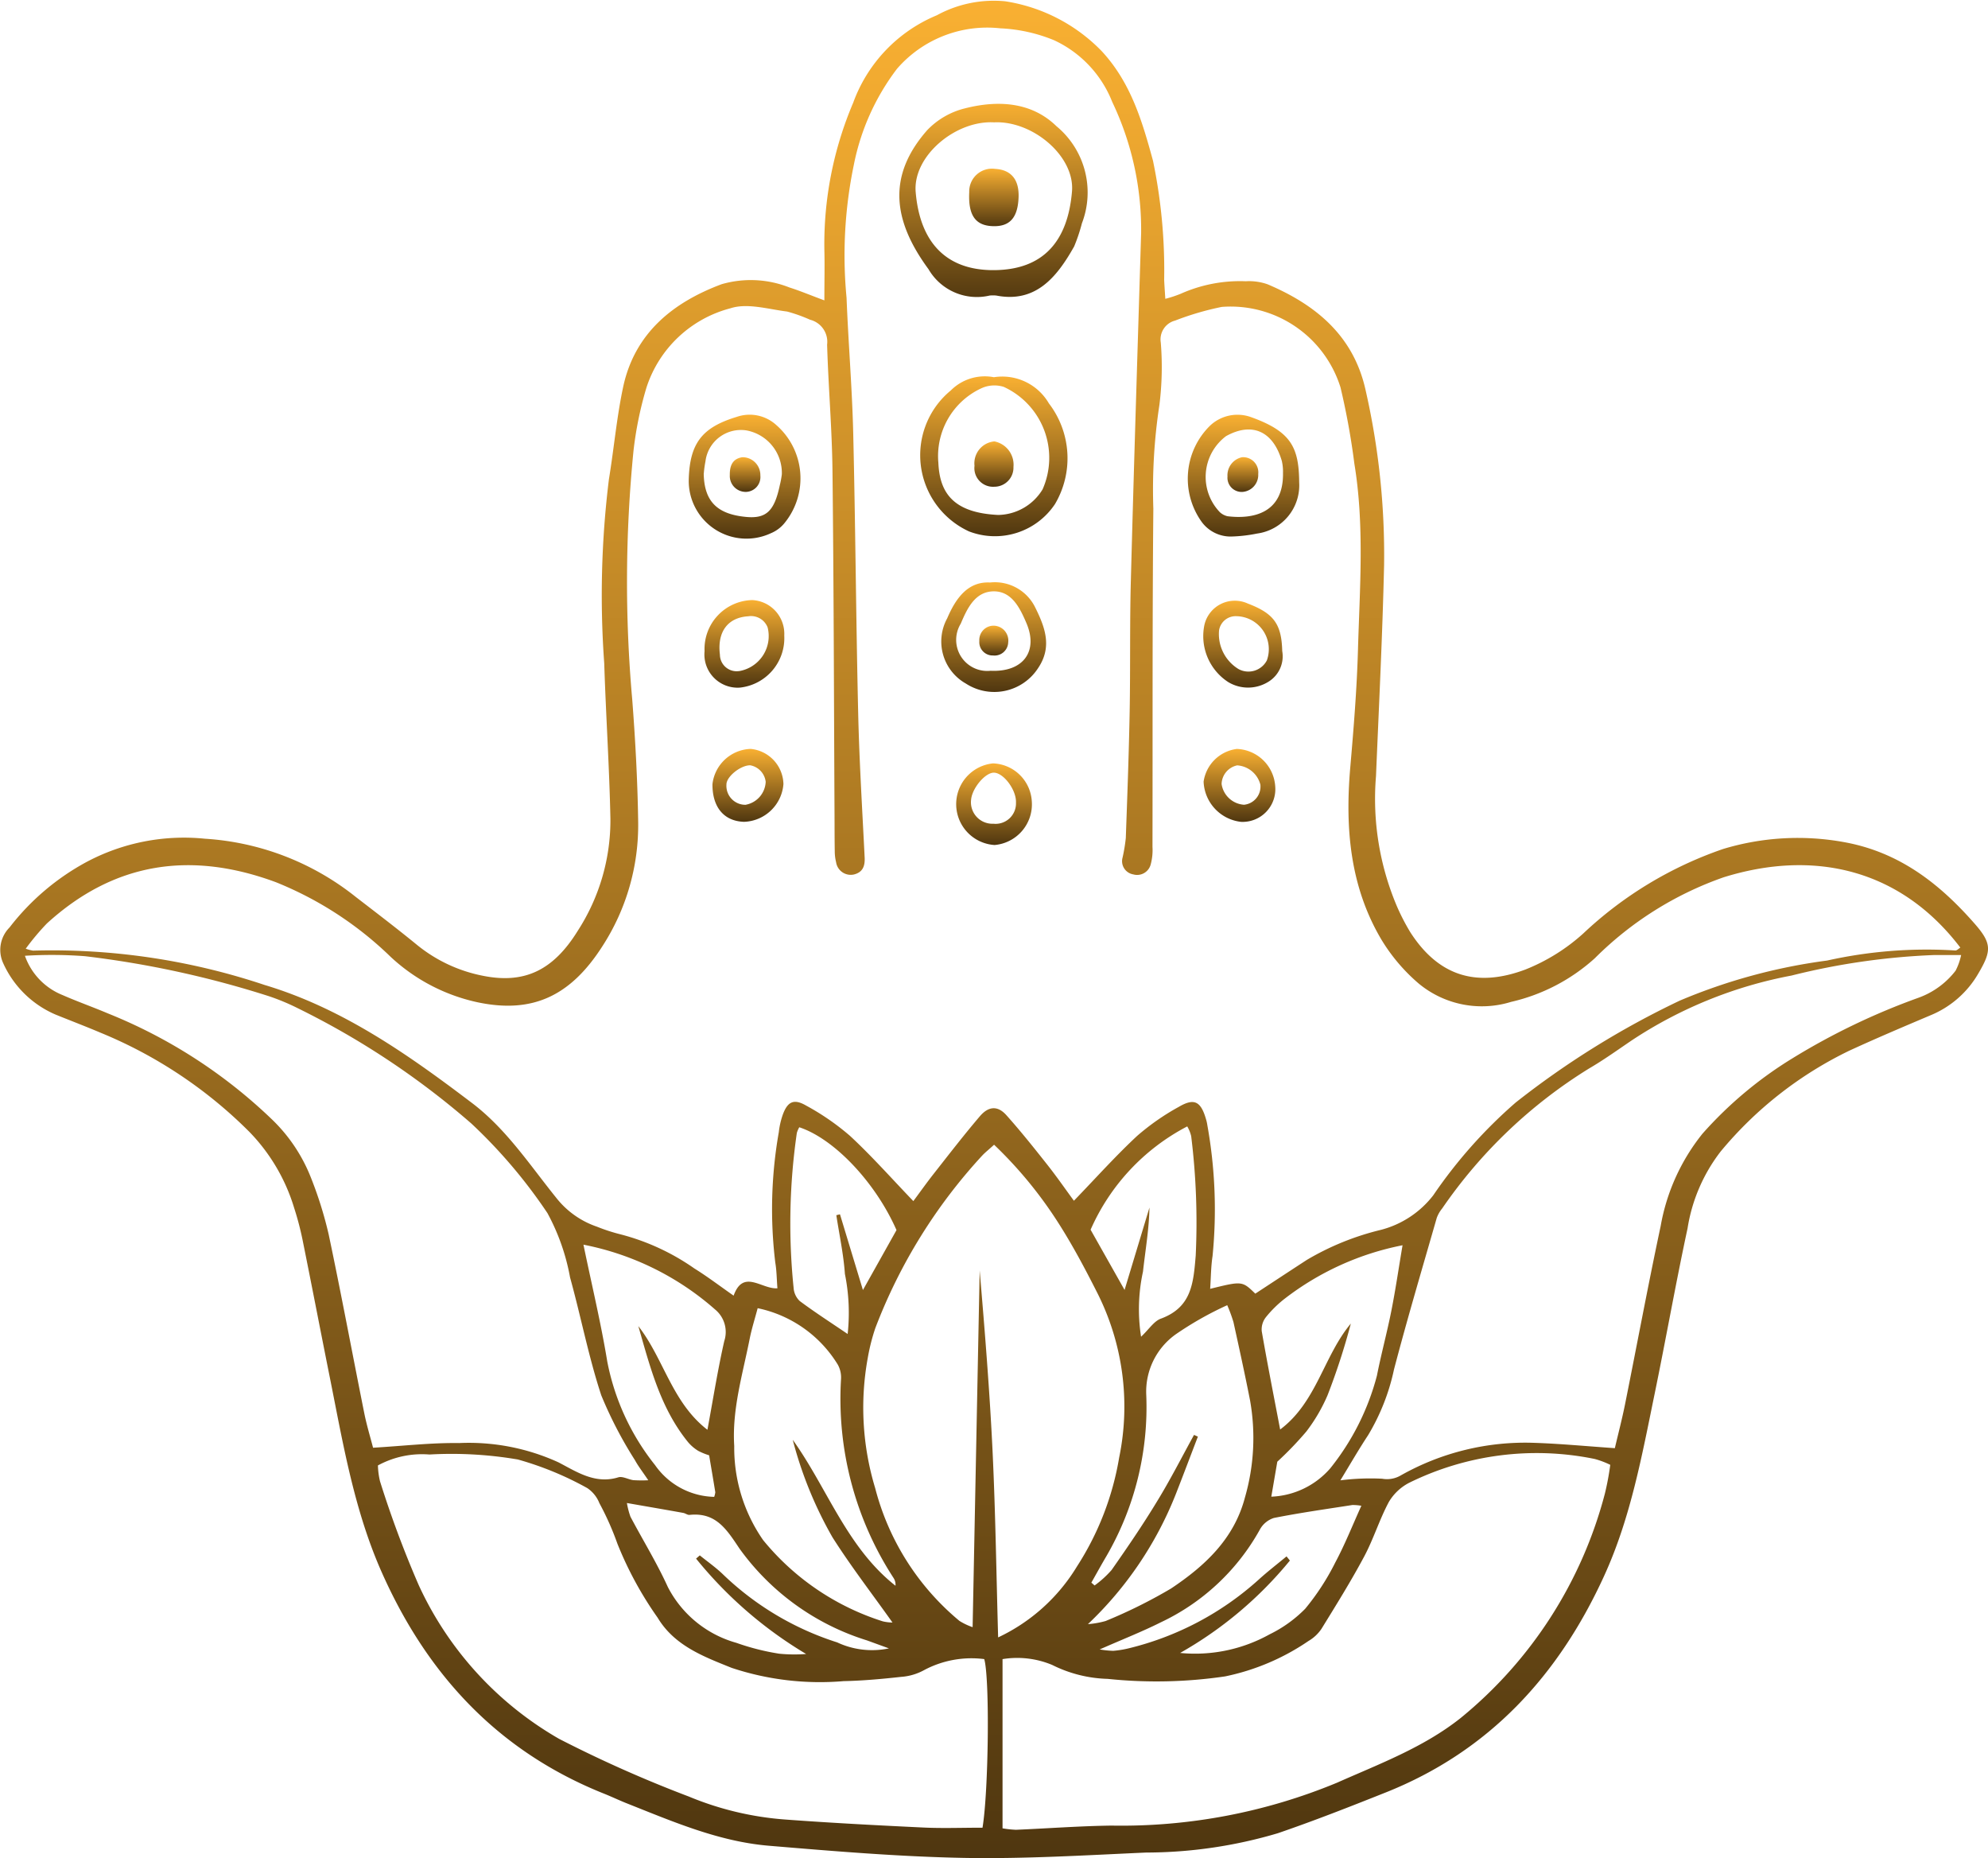 <svg xmlns="http://www.w3.org/2000/svg" xmlns:xlink="http://www.w3.org/1999/xlink" width="122.875" height="114.822" viewBox="0 0 122.875 114.822">
  <defs>
    <linearGradient id="linear-gradient" x1="0.5" x2="0.5" y2="1.388" gradientUnits="objectBoundingBox">
      <stop offset="0" stop-color="#f9b032"/>
      <stop offset="1" stop-color="#0d0702"/>
    </linearGradient>
  </defs>
  <g id="icon8" transform="translate(-544.638 -41.086)">
    <path id="Path_620" data-name="Path 620" d="M595.591,59.648c0-1.194.025-2.154,0-3.112a22.29,22.29,0,0,1,1.781-9.1,9.272,9.272,0,0,1,5.169-5.405,7.34,7.34,0,0,1,4.231-.865,10.537,10.537,0,0,1,5.966,3.086c1.8,1.944,2.5,4.332,3.163,6.76a33.139,33.139,0,0,1,.692,7.368c.016.357.043.714.071,1.172a7.391,7.391,0,0,0,.959-.316,8.974,8.974,0,0,1,4.013-.77,3.451,3.451,0,0,1,1.35.188c3.007,1.276,5.334,3.2,6.067,6.583a45.757,45.757,0,0,1,1.133,10.77c-.1,4.349-.319,8.7-.5,13.041a16.989,16.989,0,0,0,1.3,8.058,13.323,13.323,0,0,0,.819,1.584c1.74,2.709,4.091,3.441,7.111,2.309a11.871,11.871,0,0,0,3.585-2.233,23.919,23.919,0,0,1,8.636-5.216,15.93,15.93,0,0,1,7.458-.429c3.418.609,5.914,2.558,8.092,5.043,1.077,1.229,1.047,1.688.226,3.082a6.077,6.077,0,0,1-2.945,2.576c-1.685.713-3.37,1.427-5.031,2.192a23.713,23.713,0,0,0-7.945,6.224,10.4,10.4,0,0,0-2.049,4.755c-.732,3.4-1.336,6.832-2.038,10.241-.784,3.809-1.476,7.64-3.113,11.223-2.82,6.172-7.107,10.843-13.5,13.391-2.211.881-4.428,1.752-6.679,2.523a28.708,28.708,0,0,1-8.129,1.192c-3.752.167-7.511.4-11.262.331-4.025-.076-8.048-.415-12.062-.751-3.095-.259-5.934-1.492-8.788-2.623-.468-.186-.923-.405-1.391-.592-6.531-2.606-10.929-7.333-13.749-13.685-1.711-3.854-2.392-7.965-3.21-12.047-.567-2.83-1.111-5.663-1.683-8.491a18.491,18.491,0,0,0-.525-1.992,11.5,11.5,0,0,0-2.758-4.679,28.007,28.007,0,0,0-9.194-6.128c-.926-.393-1.868-.751-2.8-1.129a6.247,6.247,0,0,1-3.244-3.211,1.962,1.962,0,0,1,.408-2.166,15,15,0,0,1,4.784-4.061,12.81,12.81,0,0,1,7.29-1.425,16.585,16.585,0,0,1,9.33,3.6c1.268.976,2.541,1.946,3.78,2.959a9.257,9.257,0,0,0,4.067,1.909c2.562.517,4.351-.315,5.876-2.785a12.575,12.575,0,0,0,2.014-6.906c-.065-3.2-.28-6.405-.382-9.609a58.277,58.277,0,0,1,.29-11.385c.311-1.894.478-3.815.877-5.689.71-3.335,3.082-5.237,6.087-6.359a6.479,6.479,0,0,1,4.189.2C594.076,59.054,594.7,59.317,595.591,59.648Zm26.635,61.379c1.128-.739,2.159-1.419,3.194-2.091a16.624,16.624,0,0,1,4.563-1.85,5.992,5.992,0,0,0,3.244-2.139,29.79,29.79,0,0,1,5.1-5.736,53.289,53.289,0,0,1,10.133-6.291,35.024,35.024,0,0,1,9.107-2.477,28.293,28.293,0,0,1,7.919-.623c.1.011.208-.113.317-.178-3.734-4.9-9.1-6.066-14.631-4.344a21.117,21.117,0,0,0-7.958,5,11.565,11.565,0,0,1-5.182,2.7,6.116,6.116,0,0,1-5.709-1.137,11.182,11.182,0,0,1-2.295-2.7c-1.951-3.284-2.256-6.9-1.934-10.631.209-2.417.408-4.84.477-7.265.11-3.842.409-7.7-.222-11.525a44.866,44.866,0,0,0-.857-4.716,7.115,7.115,0,0,0-7.335-4.973,17.68,17.68,0,0,0-2.886.845,1.2,1.2,0,0,0-.887,1.355A18.758,18.758,0,0,1,616.3,66.1a34.641,34.641,0,0,0-.376,6.419c-.065,6.964-.038,13.929-.053,20.894a3.4,3.4,0,0,1-.109,1.086.867.867,0,0,1-1.082.619.828.828,0,0,1-.658-1.038,10.332,10.332,0,0,0,.2-1.208c.094-2.608.19-5.217.239-7.826.049-2.7,0-5.409.074-8.111.189-7.145.417-14.289.634-21.434a18.322,18.322,0,0,0-1.785-8.115,7.05,7.05,0,0,0-3.6-3.816,9.9,9.9,0,0,0-3.32-.734,7.379,7.379,0,0,0-6.383,2.5,14.4,14.4,0,0,0-2.671,5.946,27.479,27.479,0,0,0-.448,8.2c.109,2.791.345,5.578.412,8.369.138,5.771.173,11.545.307,17.317.069,2.973.253,5.943.4,8.913.026.527-.121.906-.657,1.042a.914.914,0,0,1-1.109-.761,2.83,2.83,0,0,1-.082-.681c-.013-.733-.01-1.466-.014-2.2-.037-7.1-.047-14.2-.127-21.3-.029-2.6-.255-5.2-.332-7.795a1.406,1.406,0,0,0-1.053-1.542,9.371,9.371,0,0,0-1.419-.506c-1.17-.145-2.47-.544-3.507-.2a7.425,7.425,0,0,0-5.187,4.9,22.275,22.275,0,0,0-.8,3.9,81.993,81.993,0,0,0-.079,15.369c.193,2.511.33,5.03.367,7.547a13.759,13.759,0,0,1-2.205,7.695c-1.974,3.092-4.326,4.176-7.677,3.482a11.392,11.392,0,0,1-5.42-2.82,21.887,21.887,0,0,0-7.088-4.609c-5.231-1.937-9.979-1.262-14.157,2.55a15.324,15.324,0,0,0-1.307,1.558,2.358,2.358,0,0,0,.454.12,41.373,41.373,0,0,1,14.32,2.125c4.805,1.44,8.869,4.3,12.822,7.3,2.114,1.607,3.554,3.815,5.189,5.842a5.423,5.423,0,0,0,2.52,1.791,11.152,11.152,0,0,0,1.436.468,14.13,14.13,0,0,1,4.591,2.117c.807.5,1.565,1.08,2.422,1.677.6-1.674,1.736-.381,2.707-.455-.046-.583-.046-1.086-.13-1.575a27.356,27.356,0,0,1,.216-8.073,4.918,4.918,0,0,1,.241-1.067c.3-.829.691-1.019,1.461-.568a15.248,15.248,0,0,1,2.7,1.866c1.352,1.254,2.579,2.642,3.913,4.03.41-.552.831-1.146,1.282-1.718.931-1.184,1.852-2.378,2.829-3.524.545-.638,1.108-.662,1.64-.068.882.986,1.709,2.023,2.53,3.062.586.741,1.124,1.519,1.643,2.226,1.36-1.407,2.574-2.765,3.9-4a14.671,14.671,0,0,1,2.58-1.8c.956-.562,1.362-.344,1.68.742a2.54,2.54,0,0,1,.09.4,29.343,29.343,0,0,1,.32,8.074c-.1.654-.1,1.322-.148,2.027C621.415,120.241,621.415,120.241,622.226,121.027Zm22.223,9.548c.214-.914.446-1.8.625-2.687.74-3.681,1.425-7.372,2.208-11.043a12.58,12.58,0,0,1,2.581-5.7,24.511,24.511,0,0,1,5.562-4.66,41.969,41.969,0,0,1,7.785-3.741,5.058,5.058,0,0,0,2.3-1.674,3.843,3.843,0,0,0,.343-.968c-.676,0-1.174,0-1.672,0a42.954,42.954,0,0,0-8.816,1.269,26.877,26.877,0,0,0-9.864,4c-.872.59-1.73,1.208-2.638,1.737a30.327,30.327,0,0,0-9.086,8.653,2.006,2.006,0,0,0-.337.59c-.895,3.116-1.818,6.224-2.641,9.359a13.2,13.2,0,0,1-1.6,4.062c-.585.885-1.114,1.808-1.715,2.791a14.656,14.656,0,0,1,2.584-.1,1.684,1.684,0,0,0,1.142-.2,15.632,15.632,0,0,1,8.289-2.016C641.087,130.3,642.675,130.453,644.449,130.575Zm-98.271-30.427a4.067,4.067,0,0,0,2.323,2.426c.921.405,1.873.74,2.8,1.133a31.608,31.608,0,0,1,10.1,6.508,10.123,10.123,0,0,1,2.442,3.611,24.172,24.172,0,0,1,1.108,3.531c.776,3.673,1.462,7.365,2.2,11.046.15.749.374,1.482.545,2.145,1.874-.111,3.6-.313,5.321-.289a13.32,13.32,0,0,1,6.137,1.191c1.114.576,2.265,1.369,3.7.927.267-.082.617.134.933.175a8.4,8.4,0,0,0,.92.006c-.333-.5-.613-.855-.827-1.247a25.465,25.465,0,0,1-2.078-4c-.784-2.382-1.258-4.863-1.929-7.285a13.244,13.244,0,0,0-1.4-3.979,31.851,31.851,0,0,0-4.7-5.532,49.7,49.7,0,0,0-10.727-7.125,13.675,13.675,0,0,0-1.771-.739,60.751,60.751,0,0,0-11.382-2.477A27.024,27.024,0,0,0,546.179,100.148Zm59.187,53.88c.377-2.254.453-9.251.107-10.419a6.228,6.228,0,0,0-3.7.672,3.447,3.447,0,0,1-1.435.426c-1.183.131-2.373.239-3.561.264a17.292,17.292,0,0,1-6.913-.819c-1.737-.7-3.535-1.366-4.576-3.1a22.205,22.205,0,0,1-2.486-4.568,17.7,17.7,0,0,0-1.114-2.508,2.018,2.018,0,0,0-.748-.933,19.792,19.792,0,0,0-4.292-1.768,24.338,24.338,0,0,0-5.468-.308,5.7,5.7,0,0,0-3.182.675,4.708,4.708,0,0,0,.128.977,64.555,64.555,0,0,0,2.393,6.418,21.1,21.1,0,0,0,8.676,9.5,78.044,78.044,0,0,0,8.016,3.564,19.171,19.171,0,0,0,5.992,1.424c2.831.209,5.667.357,8.5.492C602.889,154.074,604.076,154.028,605.366,154.028Zm38.8-22.423a5.359,5.359,0,0,0-.958-.362,17.833,17.833,0,0,0-11.476,1.474,3.114,3.114,0,0,0-1.251,1.183c-.582,1.085-.946,2.288-1.527,3.375-.816,1.526-1.734,3-2.644,4.475a2.488,2.488,0,0,1-.8.743,14.211,14.211,0,0,1-5.149,2.185,29.034,29.034,0,0,1-7.26.153,8.13,8.13,0,0,1-3.424-.859,5.6,5.6,0,0,0-3.073-.361v10.456a6.407,6.407,0,0,0,.829.09c1.968-.083,3.935-.233,5.9-.259a34.819,34.819,0,0,0,13.938-2.647c2.635-1.172,5.351-2.178,7.647-4a26.562,26.562,0,0,0,8.917-13.871A17.059,17.059,0,0,0,644.166,131.605Zm-38.085-19.781c-.325.3-.539.464-.724.66a33.053,33.053,0,0,0-6.618,10.678,12.329,12.329,0,0,0-.469,1.86,17.127,17.127,0,0,0,.461,8.017,15.79,15.79,0,0,0,5.211,8.211,3.9,3.9,0,0,0,.813.386c.148-7.452.292-14.747.436-22.042.318,3.747.622,7.487.8,11.233.178,3.762.23,7.53.341,11.442a11.34,11.34,0,0,0,4.867-4.376,17.79,17.79,0,0,0,2.613-6.733,15.592,15.592,0,0,0-1.4-10.277c-.723-1.429-1.48-2.85-2.341-4.2A25.992,25.992,0,0,0,606.081,111.824Zm-14.612,10.1c-.175.662-.37,1.269-.493,1.89-.436,2.2-1.1,4.37-.955,6.635a9.978,9.978,0,0,0,1.788,5.81,15.638,15.638,0,0,0,7.393,5.017,2.689,2.689,0,0,0,.6.073c-1.258-1.773-2.565-3.465-3.707-5.263a24.527,24.527,0,0,1-2.458-6.028c2.146,3,3.338,6.645,6.351,9.018a.772.772,0,0,0-.133-.5,20.3,20.3,0,0,1-3.234-12.264,1.63,1.63,0,0,0-.2-.9A7.622,7.622,0,0,0,591.469,121.925Zm26.97,7.831.239.107c-.454,1.182-.9,2.368-1.362,3.547a22.419,22.419,0,0,1-5.434,8.04,5.577,5.577,0,0,0,1.093-.193,31.113,31.113,0,0,0,4.047-2.01c2.074-1.386,3.893-3.053,4.567-5.632a13.263,13.263,0,0,0,.315-5.985c-.317-1.617-.671-3.227-1.025-4.837a9.383,9.383,0,0,0-.387-1.052,20.718,20.718,0,0,0-3.173,1.793,4.345,4.345,0,0,0-1.833,3.723,18.346,18.346,0,0,1-2.466,10c-.317.537-.618,1.085-.926,1.628l.2.175a6.3,6.3,0,0,0,1.051-.955c.969-1.385,1.926-2.782,2.8-4.225C616.967,132.54,617.68,131.134,618.438,129.756Zm-29.97,1.261a4,4,0,0,1-.674-.275,2.632,2.632,0,0,1-.618-.526c-1.711-2.094-2.354-4.651-3.084-7.182,1.571,2.007,2.08,4.72,4.271,6.406.352-1.9.636-3.7,1.039-5.476a1.8,1.8,0,0,0-.562-1.955A17.32,17.32,0,0,0,580.7,118c.517,2.5,1.081,4.838,1.47,7.209a14.728,14.728,0,0,0,2.959,6.416,4.58,4.58,0,0,0,3.652,1.959,1.349,1.349,0,0,0,.069-.284C588.733,132.581,588.611,131.862,588.468,131.017Zm34.747,2.556a5.086,5.086,0,0,0,3.644-1.751,15.35,15.35,0,0,0,2.883-5.721c.266-1.347.628-2.674.895-4.021.262-1.327.457-2.667.69-4.043a17.4,17.4,0,0,0-7.281,3.3,7.041,7.041,0,0,0-1.17,1.152,1.221,1.221,0,0,0-.252.859c.348,2.009.745,4.01,1.138,6.075,2.259-1.689,2.689-4.541,4.369-6.546a41.217,41.217,0,0,1-1.438,4.426,10.451,10.451,0,0,1-1.314,2.246,21.014,21.014,0,0,1-1.793,1.863ZM600.049,117.1c-1.3-2.957-3.859-5.648-6.009-6.355a1.582,1.582,0,0,0-.151.353,39,39,0,0,0-.2,9.561,1.235,1.235,0,0,0,.379.823c.926.691,1.9,1.317,2.962,2.038a12.1,12.1,0,0,0-.17-3.712c-.084-1.216-.346-2.419-.53-3.629l.225-.056,1.419,4.68Zm12.547,25.91a5.918,5.918,0,0,0,.848.088,6.1,6.1,0,0,0,.947-.152,18.492,18.492,0,0,0,8.05-4.253c.55-.5,1.143-.955,1.716-1.431l.207.258a24.054,24.054,0,0,1-6.784,5.709,9.476,9.476,0,0,0,5.53-1.15,8,8,0,0,0,2.2-1.58,15,15,0,0,0,1.865-2.87c.592-1.106,1.056-2.281,1.606-3.494a3.038,3.038,0,0,0-.557-.047c-1.619.252-3.243.481-4.85.8a1.516,1.516,0,0,0-.872.728,13.662,13.662,0,0,1-6.119,5.722C615.251,141.906,614.066,142.37,612.6,143.015ZM587.661,137.4l.23-.2c.493.4,1.021.767,1.473,1.211a18.075,18.075,0,0,0,7.017,4.165,5.071,5.071,0,0,0,3.2.371l-1.353-.492a15.285,15.285,0,0,1-7.883-5.674c-.806-1.206-1.462-2.254-3.089-2.083-.124.013-.256-.1-.389-.123-1.106-.2-2.213-.389-3.481-.611a4.828,4.828,0,0,0,.221.85c.768,1.45,1.633,2.854,2.311,4.344a6.833,6.833,0,0,0,4.233,3.446,14.681,14.681,0,0,0,2.651.672,9.614,9.614,0,0,0,1.663.018A25.6,25.6,0,0,1,587.661,137.4Zm24.385-20.324,2.1,3.721c.558-1.846,1.048-3.468,1.538-5.09-.025,1.347-.256,2.647-.4,3.958a10.939,10.939,0,0,0-.118,4.024c.495-.467.795-.96,1.218-1.115,1.9-.7,2.015-2.169,2.159-3.9a43.368,43.368,0,0,0-.28-7.382,2.179,2.179,0,0,0-.244-.6A13.179,13.179,0,0,0,612.046,117.076Z" fill="url(#linear-gradient)"/>
    <path id="Path_621" data-name="Path 621" d="M655,64.983a2.175,2.175,0,0,0-.4,0,3.459,3.459,0,0,1-3.785-1.63c-2.218-3.015-2.548-5.779-.082-8.585a4.818,4.818,0,0,1,2.323-1.348c2.021-.517,4.115-.418,5.669,1.1a5.311,5.311,0,0,1,1.573,6,10.629,10.629,0,0,1-.478,1.427C658.741,63.866,657.434,65.459,655,64.983Zm-.1-10.7c-2.391-.153-5.064,2.075-4.876,4.306.263,3.125,1.9,4.844,4.842,4.825,3.027-.019,4.558-1.761,4.819-4.862C659.867,56.384,657.281,54.189,654.9,54.279Z" transform="translate(-48.789 -5.635)" fill="url(#linear-gradient)"/>
    <path id="Path_622" data-name="Path 622" d="M655.989,84.789a3.333,3.333,0,0,1,3.4,1.617,5.567,5.567,0,0,1,.375,6.225,4.462,4.462,0,0,1-5.312,1.686,5.182,5.182,0,0,1-1.121-8.715A2.961,2.961,0,0,1,655.989,84.789Zm.265,8.511A3.269,3.269,0,0,0,659,91.718a4.824,4.824,0,0,0-2.4-6.332,1.928,1.928,0,0,0-1.414.1,4.617,4.617,0,0,0-2.628,4.593C652.639,91.958,653.506,93.169,656.255,93.3Z" transform="translate(-49.921 -20.393)" fill="url(#linear-gradient)"/>
    <path id="Path_623" data-name="Path 623" d="M689.374,93.38a3.01,3.01,0,0,1-2.6,3.168,9.21,9.21,0,0,1-1.625.185,2.219,2.219,0,0,1-1.781-.878,4.584,4.584,0,0,1,.5-5.976,2.467,2.467,0,0,1,2.553-.517C688.882,90.249,689.358,91.233,689.374,93.38Zm-1-.585a2.9,2.9,0,0,0-.071-.727c-.528-1.819-1.816-2.444-3.45-1.539a3.149,3.149,0,0,0-.381,4.7,1.026,1.026,0,0,0,.479.25C686.493,95.668,688.418,95.316,688.374,92.8Z" transform="translate(-64.436 -22.492)" fill="url(#linear-gradient)"/>
    <path id="Path_624" data-name="Path 624" d="M624.571,93.2c.064-2.234.827-3.208,2.967-3.857a2.44,2.44,0,0,1,2.432.495,4.372,4.372,0,0,1,.537,6.046,2.135,2.135,0,0,1-.86.649A3.567,3.567,0,0,1,624.571,93.2Zm.925-.357c.027,1.737.844,2.516,2.62,2.683,1.243.117,1.746-.356,2.083-1.962a5.556,5.556,0,0,0,.125-.67,2.674,2.674,0,0,0-2.193-2.715,2.208,2.208,0,0,0-2.527,1.908A6.7,6.7,0,0,0,625.5,92.845Z" transform="translate(-37.362 -22.497)" fill="url(#linear-gradient)"/>
    <path id="Path_625" data-name="Path 625" d="M656.915,108.67a2.778,2.778,0,0,1,2.8,1.552c.616,1.242,1.049,2.438.175,3.736a3.226,3.226,0,0,1-4.468.956,2.984,2.984,0,0,1-1.152-4.031C654.831,109.564,655.6,108.6,656.915,108.67Zm.043,5.455c2,.092,2.959-1.191,2.208-2.947-.408-.953-.913-1.977-2.037-1.961s-1.617,1.034-2.019,1.993A1.919,1.919,0,0,0,656.958,114.124Z" transform="translate(-51.087 -31.589)" fill="url(#linear-gradient)"/>
    <path id="Path_626" data-name="Path 626" d="M626.408,113.867a3.022,3.022,0,0,1,2.945-3.154,2.085,2.085,0,0,1,1.981,2.194,3.075,3.075,0,0,1-2.738,3.215A2.053,2.053,0,0,1,626.408,113.867Zm2.132,1.236a2.194,2.194,0,0,0,1.766-2.7,1.1,1.1,0,0,0-1.2-.688c-1.266.076-1.925.966-1.749,2.369A1.032,1.032,0,0,0,628.54,115.1Z" transform="translate(-38.222 -32.546)" fill="url(#linear-gradient)"/>
    <path id="Path_627" data-name="Path 627" d="M689.149,113.907a1.846,1.846,0,0,1-.851,1.9,2.375,2.375,0,0,1-2.482.024,3.385,3.385,0,0,1-1.473-3.55,1.927,1.927,0,0,1,2.678-1.306C688.617,111.583,689.109,112.232,689.149,113.907Zm-2.835-2.15a1.037,1.037,0,0,0-1.068.87,2.528,2.528,0,0,0,1.207,2.4,1.285,1.285,0,0,0,1.746-.537A2.04,2.04,0,0,0,686.314,111.757Z" transform="translate(-65.259 -32.594)" fill="url(#linear-gradient)"/>
    <path id="Path_628" data-name="Path 628" d="M657.979,134.707a2.531,2.531,0,0,1-.1-5.044,2.49,2.49,0,0,1,2.4,2.34A2.524,2.524,0,0,1,657.979,134.707Zm1.322-2.635c.026-.767-.764-1.828-1.365-1.835-.537-.006-1.348.958-1.409,1.672a1.326,1.326,0,0,0,1.379,1.483A1.261,1.261,0,0,0,659.3,132.072Z" transform="translate(-51.867 -41.404)" fill="url(#linear-gradient)"/>
    <path id="Path_629" data-name="Path 629" d="M688.751,130.31a2.023,2.023,0,0,1-2.117,2.181,2.607,2.607,0,0,1-2.31-2.484,2.378,2.378,0,0,1,2.056-2.022A2.467,2.467,0,0,1,688.751,130.31Zm-.917-.115A1.591,1.591,0,0,0,686.4,129a1.213,1.213,0,0,0-.964,1.15,1.5,1.5,0,0,0,1.388,1.284A1.129,1.129,0,0,0,687.834,130.2Z" transform="translate(-65.293 -40.619)" fill="url(#linear-gradient)"/>
    <path id="Path_630" data-name="Path 630" d="M627.324,130.159a2.46,2.46,0,0,1,2.36-2.177,2.234,2.234,0,0,1,2.027,2.172,2.53,2.53,0,0,1-2.435,2.334C628.036,132.449,627.314,131.587,627.324,130.159Zm2.04,1.277a1.507,1.507,0,0,0,1.25-1.421,1.173,1.173,0,0,0-.959-1.021c-.6,0-1.476.709-1.467,1.19A1.171,1.171,0,0,0,629.364,131.436Z" transform="translate(-38.65 -40.618)" fill="url(#linear-gradient)"/>
    <path id="Path_631" data-name="Path 631" d="M660.169,62.42c-.045,1.311-.568,1.868-1.687,1.794-1.012-.067-1.431-.713-1.363-2.1a1.405,1.405,0,0,1,1.6-1.434C659.7,60.732,660.206,61.334,660.169,62.42Z" transform="translate(-52.574 -9.158)" fill="url(#linear-gradient)"/>
    <path id="Path_632" data-name="Path 632" d="M657.737,93.808a1.356,1.356,0,0,1,1.228-1.506,1.465,1.465,0,0,1,1.179,1.579,1.181,1.181,0,0,1-1.185,1.222A1.153,1.153,0,0,1,657.737,93.808Z" transform="translate(-52.866 -23.94)" fill="url(#linear-gradient)"/>
    <path id="Path_633" data-name="Path 633" d="M688.02,96.277a.879.879,0,0,1-.923-.95,1.137,1.137,0,0,1,.9-1.194.937.937,0,0,1,1,1.035A1.052,1.052,0,0,1,688.02,96.277Z" transform="translate(-66.59 -24.793)" fill="url(#linear-gradient)"/>
    <path id="Path_634" data-name="Path 634" d="M631.225,95.262a.919.919,0,0,1-.875,1.013.983.983,0,0,1-1.012-1.042c-.01-.547.148-1.007.774-1.1A1.1,1.1,0,0,1,631.225,95.262Z" transform="translate(-39.591 -24.793)" fill="url(#linear-gradient)"/>
    <path id="Path_635" data-name="Path 635" d="M659.229,113.686a.92.92,0,0,1,.851,1.039.844.844,0,0,1-.939.8.824.824,0,0,1-.845-.89A.883.883,0,0,1,659.229,113.686Z" transform="translate(-53.127 -33.935)" fill="url(#linear-gradient)"/>
  </g>
</svg>
